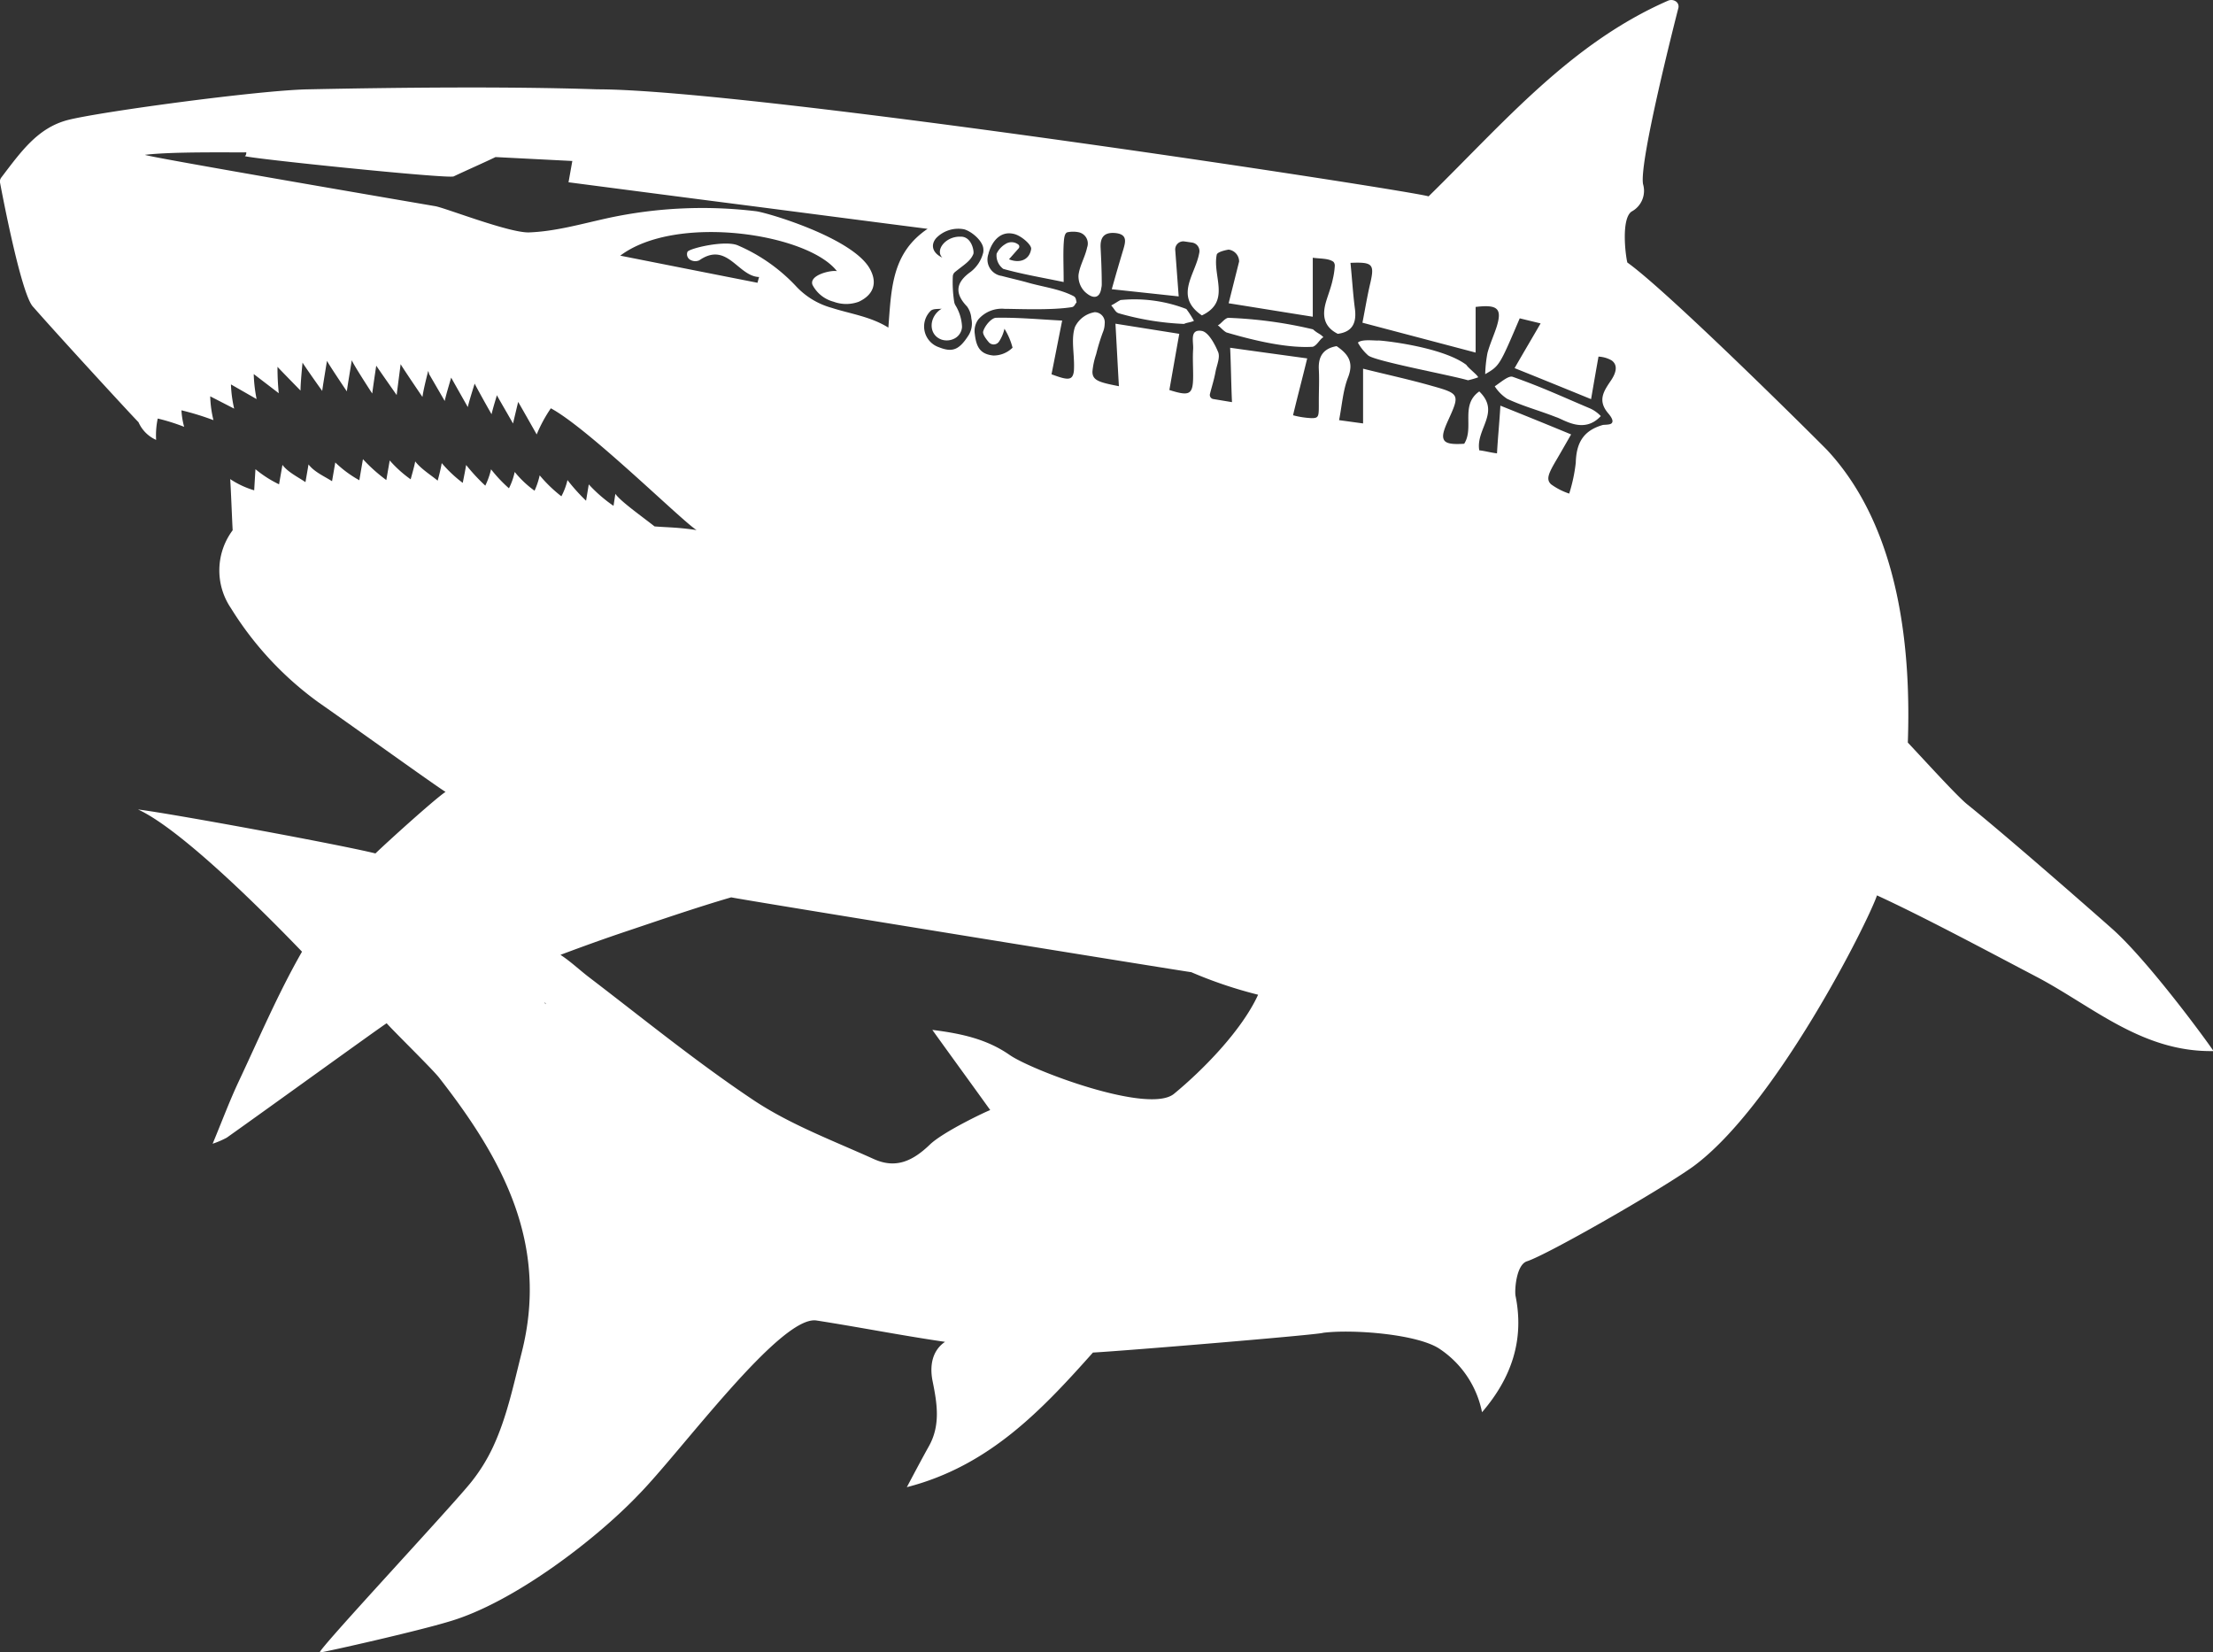<?xml version="1.0" encoding="UTF-8" standalone="yes"?>
<svg xmlns="http://www.w3.org/2000/svg" viewBox="0 0 384.55 287.08">
  <rect x="0" y="0" width="384.55" height="287.08" fill="#333333" stroke="none"/>
  <defs>
    <style>.cls-1{fill:#fff;}</style>
  </defs>
  <g id="Calque_2" data-name="Calque 2">
    <g id="Calque_1-2" data-name="Calque 1">
      <g id="Teka_Logo" data-name="Teka Logo">
        <path class="cls-1" d="M366.91,161.27c-1-.9-17.54-15.46-25.07-21.52-1.8-1.46-7.24-7.46-10.32-10.73.53-15-1-36.75-13.95-50.75-.74-.8-27.52-27.49-34.79-32.66-.35-1.39-1.07-7.6.73-8.85a4.08,4.08,0,0,0,2-4.77c-.7-3.89,5.61-28.53,6.14-30.61a1.06,1.06,0,0,0-.4-1.11,1.43,1.43,0,0,0-1.4-.15c-16.92,7.4-28.5,21.16-41.61,34-2.11-.85-117.58-18.6-144.41-18.6-15.54-.52-34.66-.32-50.22,0-8.37.13-36.32,3.91-41.82,5.33-5.23,1.36-8.11,5.46-11.57,10A1.12,1.12,0,0,0,0,31.7C.58,34.77,3.8,51.51,5.8,53.36c4.15,4.75,16.75,18.45,18.27,20a6,6,0,0,0,3.06,3.07,14,14,0,0,1,.28-3.71A33.92,33.92,0,0,1,32,74.16a13.46,13.46,0,0,1-.47-2.87A46.7,46.7,0,0,1,37.09,73a19.59,19.59,0,0,1-.56-4.14L40.69,71a22.1,22.1,0,0,1-.56-4.21l4.46,2.55a25.74,25.74,0,0,1-.5-4.35l4.35,3.33a44.42,44.42,0,0,1-.22-4.59c.08.13,4,4.13,4,4.13,0-1,.17-3,.35-4.86.14.26,2.14,3.16,3.42,4.92.13-1,.51-3.26.83-5.23C57,63.14,60.27,68,60.27,68c.14-1.09.55-3.46.86-5.42.22.69,3.55,5.79,3.55,5.79.13-1,.43-3.06.7-4.84.22.36,3.55,5.11,3.55,5.11.14-1.15.45-3.52.69-5.37.34.64,3.79,5.7,3.79,5.7.13-1,.58-2.9,1-4.52.1.26.15.43.12.48l2.75,4.74c.21-1,.69-2.58,1.12-4.06.11.21,2.89,5.12,2.89,5.12.22-1,.74-2.61,1.19-4.08.14.31,1.85,3.44,2.94,5.32.19-.86.57-2.1.93-3.31,0,.09,1.71,3,2.8,4.92.23-1,.58-2.44.89-3.75.3.49,3.22,5.65,3.22,5.65a25,25,0,0,1,2.46-4.54c6.61,3.56,22.88,19.68,25.33,21.16-3.35-.5-5-.45-7.31-.64-2.35-1.85-5.94-4.38-6.81-5.66-.12.82-.22,1.46-.32,2.09a25.22,25.22,0,0,1-4.3-3.73L101.84,87a32.22,32.22,0,0,1-3.23-3.59,11.47,11.47,0,0,1-1.06,2.82,24.33,24.33,0,0,1-3.77-3.64,13.63,13.63,0,0,1-.89,2.67A17.68,17.68,0,0,1,89.44,82a11.75,11.75,0,0,1-1,2.84,24.58,24.58,0,0,1-3.11-3.3,13.41,13.41,0,0,1-1,2.84A32.9,32.9,0,0,1,81,80.79c-.14.86-.37,2-.59,3.11a22.7,22.7,0,0,1-3.65-3.44,30.77,30.77,0,0,1-.71,3.05c-1.2-1-2.86-2-3.9-3.34-.17.93-.49,2-.79,3.11A20.79,20.79,0,0,1,67.72,80c-.24,1.39-.4,2.3-.59,3.41a28.62,28.62,0,0,1-4.06-3.63c-.26,1.49-.42,2.43-.63,3.66a19.71,19.71,0,0,1-4.18-3.09l-.56,3.26c-1.31-.84-3.09-1.6-4.09-2.92-.21,1.25-.36,2.11-.53,3.08-1.3-.89-3.06-1.73-4-3l-.59,3.38a20,20,0,0,1-4.1-2.63c-.09,1.49-.15,2.44-.22,3.67A15.36,15.36,0,0,1,40,83.24c.12,1.57.31,6.79.43,8.89a11.67,11.67,0,0,0-.3,13.54A57.57,57.57,0,0,0,55.3,122c6.17,4.3,20.82,14.84,22.12,15.58-2.11,1.44-10.43,9-12.18,10.7-6-1.5-35.23-6.89-41.26-7.64,7.1,3.25,20.52,16.41,28.5,24.71-4.15,7.25-7.45,15-11,22.55-1.58,3.36-2.88,6.85-4.53,10.82a15.43,15.43,0,0,0,2.46-1.06c7.2-5.1,27.3-19.65,27.78-19.87,1.49,1.66,7.94,7.95,9.12,9.46,11,14.08,19.14,28.89,14.34,47.77-1.4,5.54-2.56,11.13-4.9,16.21a30.22,30.22,0,0,1-4.09,6.55c-4.21,5.1-26.25,28.69-26.12,29.35,1.59-.24,16.93-3.7,22.52-5.4h0c11.1-3.24,25.39-14.18,32.82-21.95,7.44-7.54,24.72-31.3,31-30.35,7.46,1.16,14.88,2.63,22.34,3.71-1.94,1.3-2.8,3.68-2.16,6.85.77,3.8,1.41,7.6-.64,11.27-1.21,2.17-2.37,4.36-3.84,7.13,14.33-3.68,23.48-13.45,32.34-23.39,4.7-.23,39.34-3.1,40-3.43,5.06-.65,16.56.21,20.34,2.86a17.25,17.25,0,0,1,7.27,10.94c5.16-6,7.37-12.62,5.82-20.23-.17-.9.09-5.4,2-6,3.53-1.14,22.79-12.15,28.81-16.42,14.31-10.45,30.41-42.44,32-47.15,8.23,3.78,19.81,10,27.81,14.19,9.74,5.14,18.28,13.07,30.66,12.86C384.09,181.69,373.34,166.92,366.91,161.27ZM81.55,172l0,0,.32-.12Zm13.12,2.3s0-.11,0-.16l.24.35ZM163.6,59a2.92,2.92,0,0,0,2.33-.22,2.42,2.42,0,0,0,1.24-2A7.8,7.8,0,0,0,166,53a1.89,1.89,0,0,1-.19-.55,22.19,22.19,0,0,1-.24-4.47,1.06,1.06,0,0,1,.42-.75c1.58-1.28,2.65-1.86,3.15-3.11.17-.44-.29-3.08-2.26-3-2.6-.07-4.43,2.38-3.13,3.64-1.73-.8-2.09-2.22-1.06-3.4a5.33,5.33,0,0,1,4.84-1.52c1.4.4,3.16,2,3.33,3.26a2.68,2.68,0,0,1,0,.75,6.06,6.06,0,0,1-2.21,3.4c-2.62,1.87-2.76,3.76-.61,6a4,4,0,0,1,.75,2.09,3.88,3.88,0,0,1-.54,3c-1.62,2.5-2.79,2.9-5.07,2A3.81,3.81,0,0,1,161.73,54c.43-.41,1.39-.28,1.91-.37C161.37,55,161.26,58.15,163.6,59ZM107.78,44.42c9.72-7.33,32.6-3.85,37.65,2.69-1-.22-4.9.67-4.24,2.39a5.78,5.78,0,0,0,3.66,2.92,6.29,6.29,0,0,0,4.39,0c2.58-1.21,3.31-3.31,1.85-5.83-3.14-5.35-17.85-9.67-19.72-9.89a77.74,77.74,0,0,0-25.59,1.16c-4.6,1-9.2,2.35-13.85,2.52-3.35.11-14.12-4.09-16.2-4.54,0,0-50.53-8.64-50.53-8.94,4.75-.58,15.07-.39,17.6-.43,0,.33-.09.57-.25.64.05.35,35.32,4,36.28,3.54,2-.95,5.51-2.5,7.28-3.36l13.34.68-.66,3.7c10.9,1.42,21.73,2.84,32.68,4.24v0c9.79,1.27,19.65,2.56,29.72,3.85a11.57,11.57,0,0,0-1.1.81c-5.16,4.17-5.23,10-5.72,16.35-3.12-1.94-6.62-2.39-9.87-3.44a13.26,13.26,0,0,1-6.25-3.83,30.17,30.17,0,0,0-10-7c-2.21-1-8.55.52-8.79,1.11a1.11,1.11,0,0,0,.54,1.41,1.71,1.71,0,0,0,1.51.06c4.88-3.37,6.7,2.79,10.4,2.9-.11.35-.2.69-.28,1C124,47.63,116.26,46.1,107.78,44.42ZM204,190.05c-4.37,3.59-24.68-4.06-28.55-6.75s-8.15-3.7-13.44-4.36c3.59,5,6.8,9.39,10.06,13.93-.71.24-8.19,3.78-10.49,6-3,2.88-5.93,4.23-9.74,2.51-7-3.16-14.25-5.89-20.55-10-10-6.64-19.35-14.27-28.9-21.56-1.64-1.25-3.27-2.8-5-3.92,3.87-1.45,7.74-2.85,11.67-4.16,4.3-1.44,12-4.09,18-5.83,2.24.49,79.53,13,79.94,13a76.26,76.26,0,0,0,11.62,3.92C215.73,179.15,208.83,186.08,204,190.05ZM279.43,71.78c.93,1.08.88,1.57.56,1.81s-1.22.19-1.48.25c-3.49,1-4.6,3.25-4.69,6.56a28,28,0,0,1-1.14,5.36,11.44,11.44,0,0,1-3.16-1.62c-.92-.88-.43-1.91,1-4.34.77-1.31,1.53-2.65,2.49-4.32-4-1.66-7.88-3.23-12.29-5-.17,3-.42,5.28-.59,8.29-1.08-.13-2.11-.42-3.08-.53-.64-3.74,3.77-6.58,0-10.23-3.35,2.36-.84,6.3-2.62,9.09-2,.13-3.14,0-3.51-.67s-.06-1.67.71-3.37c2.05-4.49,2.05-4.65-2.77-6-4-1.14-8-2-12-3v9.51L232.69,73c.52-2.62.67-5.18,1.57-7.46,1-2.58.05-4-2-5.4-2.23.39-3.2,1.7-3.09,4,.1,1.83,0,3.68,0,5.51,0,2.68.08,3-1.25,3a14.9,14.9,0,0,1-3.23-.5c.81-3.38,1.58-6.25,2.46-9.88-4.66-.64-8.94-1.22-13.39-1.85.15,3.14.17,6.2.32,9.45l-3.26-.54a.72.72,0,0,1-.57-.88c.39-1.52.7-2.39,1-4,.23-1.09.79-2.38.43-3.27-.6-1.44-1.72-3.52-2.88-3.69-2.13-.33-1.38,1.91-1.47,3.18-.1,1.52,0,3.05,0,4.58,0,3.33-.56,3.65-4.13,2.51.56-3.18,1.12-6.4,1.72-9.76l-11.09-1.76c.22,3.8.39,7.27.6,10.86-3.44-.67-4.6-1-4.6-2.52a12.94,12.94,0,0,1,.65-3.05,34.61,34.61,0,0,1,1.16-3.79,4,4,0,0,0,.32-1.5,1.77,1.77,0,0,0-1.72-2,4.64,4.64,0,0,0-3.44,2.56c-.6,1.74-.26,3.83-.19,5.74a17.35,17.35,0,0,1,0,1.91c-.21,1.72-1.05,1.64-3.89.58.56-2.81,1.12-5.67,1.85-9.33-4-.21-7.72-.56-11.46-.49-.83,0-2,1.42-2.26,2.36-.14.44.4,1.23,1,1.92a1.12,1.12,0,0,0,1.76-.16,6.64,6.64,0,0,0,.93-2.21,11.63,11.63,0,0,1,1.41,3.29,4.72,4.72,0,0,1-3.32,1.36c-2.41-.23-3-1.6-3.25-3.82A3.39,3.39,0,0,1,170,55.5a5.39,5.39,0,0,1,4.59-1.84c2,0,8.1.28,11.63-.29.5-.08.53-.47.86-.84-.14-.57-.11-.85-.55-1.09-2.4-1.25-5.39-1.6-8-2.36-1.48-.41-3-.75-4.47-1.14a2.87,2.87,0,0,1-2.28-3.87c0-.14.07-.27.11-.41.65-1.95,2.11-3.59,4.36-3,1.21.3,3.06,1.89,2.93,2.62-.3,1.89-2,2.52-3.85,1.77L177,43.16a.46.46,0,0,0-.06-.68h0a1.91,1.91,0,0,0-2.24-.07,3.88,3.88,0,0,0-1.52,1.67,2.89,2.89,0,0,0,1.16,2.64c3.33.93,6.78,1.51,10.49,2.28,0-2.58-.1-4.58,0-6.57.06-.78.08-1.88.64-2.07a4.84,4.84,0,0,1,2,0,2,2,0,0,1,1.46,2.57,2,2,0,0,0-.06.23c-.37,1.59-1.27,3.07-1.46,4.64a3.82,3.82,0,0,0,1.13,2.92c1.55,1.42,2.63,1,2.84-.73a2.25,2.25,0,0,0,.07-.58c0-2.15-.09-4.28-.2-6.4-.08-1.81.65-2.69,2.56-2.52,2.17.22,1.76,1.55,1.38,2.88-.65,2.15-1.27,4.28-2,6.88l11.63,1.25c-.2-2.67-.39-5.28-.6-8.05a1.4,1.4,0,0,1,1.6-1.5l1.36.2A1.5,1.5,0,0,1,208.38,44h0c-.65,3.7-4.41,7.47.47,10.8,5.1-2.41,1.81-6.8,2.58-10.54.11-.58,2.06-.89,2.06-.89a2.09,2.09,0,0,1,1.83,2.07l-1.82,7.25c4.85.77,9.6,1.55,14.62,2.34V44.78c1.29.19,2.73.08,3.59.71a1,1,0,0,1,.23.77,13,13,0,0,1-.34,2.24c-.26,1.29-.75,2.53-1.14,3.8-.71,2.34-.56,4.41,2,5.7,2.48-.32,3.27-1.81,3-4.21-.36-2.68-.51-5.4-.79-8.12h0c3.86-.17,4.19.24,3.46,3.46-.54,2.26-.91,4.56-1.38,6.94l19.67,5.19V53.33c3.87-.47,4.62.31,3.66,3.42-.5,1.55-1.18,3-1.61,4.6a23.47,23.47,0,0,0-.39,3.66c2.49-1.46,2.49-1.46,6-9.7l3.63.88c-1.57,2.71-3,5.12-4.52,7.77,4.39,1.76,8.56,3.46,13.29,5.39.45-2.62.86-5,1.29-7.39a5.07,5.07,0,0,1,2.28.66c1,.72.94,1.91-.09,3.45h0C278.72,67.91,277.54,69.54,279.43,71.78Z"/>
        <path class="cls-1" d="M239.5,59.16c-.52.06-2.88-.29-3.54.37a8.43,8.43,0,0,0,1.78,2.22c1.17,1,14.23,3.41,17.35,4.32a13.2,13.2,0,0,0,1.76-.51c0-.32-1.68-1.58-2.05-2.17C250.53,60.19,239.89,59.12,239.5,59.16Z"/>
        <path class="cls-1" d="M213.12,57.76c5.16,1.52,10.74,2.76,15,2.49.77-.24,1.3-1.45,1.85-1.65-.59-.66-.89-.56-1.82-1.38a75.47,75.47,0,0,0-14.76-2c-.67.16-1.3,1.15-1.78,1.3C212,56.77,212.58,57.48,213.12,57.76Z"/>
        <path class="cls-1" d="M276.39,71c-5.09-2.15-8.33-3.69-13.53-5.53-.72-.25-2,.9-3.12,1.65a7.27,7.27,0,0,0,2.17,2.18c2.88,1.33,5.5,2,8.48,3.17,1.38.42,4.84,3,7.78-.18A6.13,6.13,0,0,0,276.39,71Z"/>
        <path class="cls-1" d="M194.4,54.43a47.67,47.67,0,0,0,11.34,1.85c.63-.28,1-.22,1.73-.53a15.9,15.9,0,0,0-1.32-2.06,25,25,0,0,0-11.44-1.56c-.76.4-.66.43-1.62.94C193.73,53.76,193.8,54.23,194.4,54.43Z"/>
      </g>
    </g>
  </g>
</svg>
